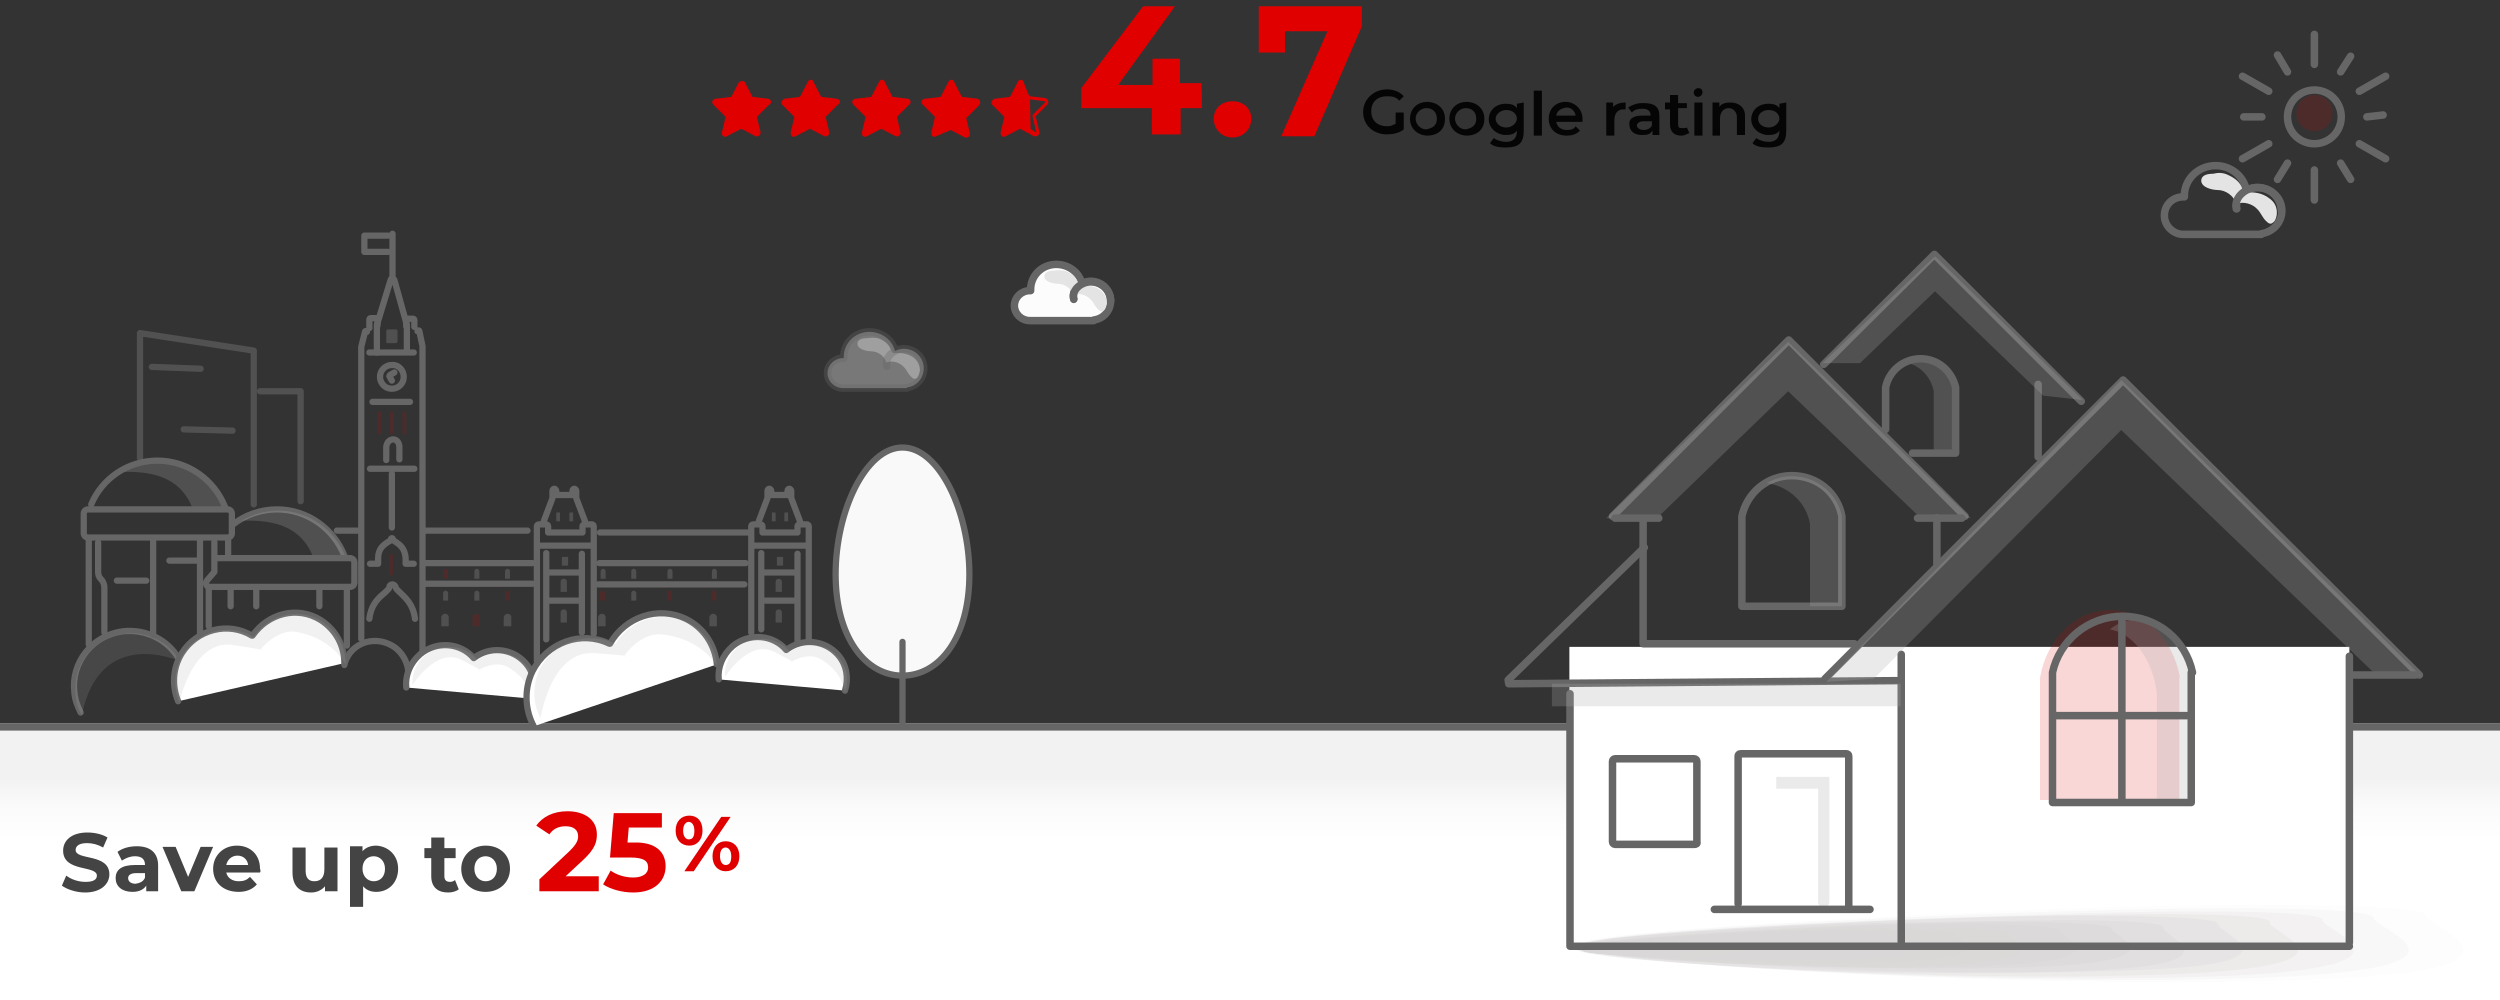 <?xml version="1.0" encoding="utf-8"?>
<!-- Generator: Adobe Illustrator 27.4.0, SVG Export Plug-In . SVG Version: 6.00 Build 0)  -->
<svg version="1.1" id="Layer_1" xmlns="http://www.w3.org/2000/svg" xmlns:xlink="http://www.w3.org/1999/xlink" x="0px" y="0px"
	 viewBox="0 0 400 160" style="enable-background:new 0 0 400 160;" xml:space="preserve">
<rect x="0" y="0" width="400" height="160" fill="#333333" stroke="none"/>
<style type="text/css">
	.st0{opacity:0.25;fill:#ABABAB;enable-background:new    ;}
	.st1{fill:url(#SVGID_1_);}
	.st2{fill:none;stroke:#666666;stroke-width:1.2;stroke-linecap:round;stroke-linejoin:round;stroke-miterlimit:10;}
	.st3{fill:#FFFFFF;}
	.st4{opacity:0.4;}
	.st5{fill:#A09C9B;fill-opacity:0;}
	.st6{opacity:6.250000e-02;fill:#A09C9B;enable-background:new    ;}
	.st7{opacity:0.125;fill:#A09C9B;enable-background:new    ;}
	.st8{opacity:0.188;fill:#A09C9B;enable-background:new    ;}
	.st9{opacity:0.25;fill:#A09C9B;enable-background:new    ;}
	.st10{opacity:0.312;fill:#A09C9B;enable-background:new    ;}
	.st11{opacity:0.375;fill:#A09C9B;enable-background:new    ;}
	.st12{opacity:0.438;fill:#A09C9B;enable-background:new    ;}
	.st13{opacity:0.5;fill:#A09C9B;enable-background:new    ;}
	.st14{opacity:0.562;fill:#A09C9B;enable-background:new    ;}
	.st15{opacity:0.625;fill:#A09C9B;enable-background:new    ;}
	.st16{opacity:0.688;fill:#A09C9B;enable-background:new    ;}
	.st17{opacity:0.75;fill:#A09C9B;enable-background:new    ;}
	.st18{opacity:0.812;fill:#A09C9B;enable-background:new    ;}
	.st19{opacity:0.875;fill:#A09C9B;enable-background:new    ;}
	.st20{opacity:0.938;fill:#A09C9B;enable-background:new    ;}
	.st21{fill:#A09C9B;}
	.st22{fill:#E00000;}
	.st23{fill:#050505;}
	.st24{fill:#E4E4E4;}
	.st25{opacity:0.16;fill:#DF0000;enable-background:new    ;}
	.st26{fill:#444444;}
	.st27{fill:#FCFCFC;stroke:#666666;stroke-width:1.2;stroke-linecap:round;stroke-linejoin:round;stroke-miterlimit:10;}
	.st28{opacity:0.34;fill:#E4E4E4;enable-background:new    ;}
	
		.st29{opacity:0.34;fill:#FCFCFC;stroke:#666666;stroke-width:1.2;stroke-linecap:round;stroke-linejoin:round;stroke-miterlimit:10;enable-background:new    ;}
	.st30{opacity:0.25;fill:#ADADAD;enable-background:new    ;}
	.st31{opacity:0.16;fill:#E00000;enable-background:new    ;}
	.st32{opacity:0.6;}
	.st33{fill:none;stroke:#666666;stroke-linecap:round;stroke-linejoin:round;stroke-miterlimit:10;}
	.st34{fill:#FFFFFF;stroke:#666666;stroke-linecap:round;stroke-linejoin:round;stroke-miterlimit:10;}
	.st35{opacity:0.17;fill:#ADADAD;enable-background:new    ;}
	.st36{opacity:0.25;enable-background:new    ;}
	.st37{fill:#ABABAB;}
	.st38{opacity:0.16;fill:#DE0001;enable-background:new    ;}
	.st39{fill:#F9F9F9;stroke:#666666;stroke-linecap:round;stroke-linejoin:round;stroke-miterlimit:10;}
</style>
<g>
	<path class="st0" d="M24.5,111.3L24.5,111.3C24.5,111.3,24.5,111.3,24.5,111.3C24.5,111.3,24.5,111.3,24.5,111.3z"/>
</g>
<linearGradient id="SVGID_1_" gradientUnits="userSpaceOnUse" x1="200.05" y1="6998.937" x2="200.05" y2="6970.465" gradientTransform="matrix(1 0 0 1 0 -6854.651)">
	<stop  offset="0.345" style="stop-color:#FFFFFF"/>
	<stop  offset="0.545" style="stop-color:#FAFAFA"/>
	<stop  offset="0.688" style="stop-color:#F2F2F2"/>
</linearGradient>
<path class="st1" d="M-0.8,115.7h401.7v45.1H-0.8V115.7z"/>
<path class="st2" d="M-1.9,116.3h406.7"/>
<rect x="251.1" y="103.5" class="st3" width="124.8" height="47.3"/>
<g class="st4">
	<path class="st5" d="M396.5,146.1c-0.1,2,23,8.9-16.7,10.6c-50.1,2.4-127.9-2.8-127.6-5.6c0.1-2,32.6-4,72.7-5.9
		C364.7,144,397.1,144.1,396.5,146.1z"/>
	<path class="st6" d="M388.1,146.5c-0.1,1.8,21.3,8.5-16,10.1c-47.1,2.1-120.4-2.7-119.9-5.3c0.1-1.8,31-3.8,68.4-5.5
		C357.9,144.2,388.3,144.6,388.1,146.5z"/>
	<path class="st7" d="M379.8,146.9c-0.1,1.8,19.9,7.7-15.3,9.4c-44.5,2-112.8-2.4-112.3-4.9c0.1-1.8,29.2-3.7,64.3-5.1
		C351.8,144.9,379.9,145,379.8,146.9z"/>
	<path class="st8" d="M371.6,147.2c-0.4,1.6,18.5,7.3-14.6,8.9c-41.1,1.7-104.8-2.2-104.6-4.5c0.4-1.6,27.2-3.5,59.9-4.7
		C345.1,145.4,371.9,145.5,371.6,147.2z"/>
	<path class="st9" d="M363.2,147.6c-0.4,1.6,16.9,6.7-14,8.2c-38.3,1.7-97.1-2-97-4.3c0.4-1.6,25.5-3.3,55.5-4.4
		C337.7,146,363.6,145.8,363.2,147.6z"/>
	<path class="st10" d="M354.9,147.8c-0.4,1.5,15,6.4-12.8,7.4c-35.3,1.5-89.5-1.8-88.9-3.9c0.4-1.5,23.2-3,51.6-4.2
		C333.2,146,354.9,146.5,354.9,147.8z"/>
	<path class="st11" d="M346.1,148.4c-0.4,1.3,13.3,5.9-12.1,6.9c-32.3,1.5-81.7-1.7-81.7-3.4c0.4-1.3,21.2-2.7,47.5-3.8
		C325.3,146.8,346.6,147,346.1,148.4z"/>
	<path class="st12" d="M337.8,148.5c0,1.3,11.9,5.1-11.5,6.2c-29.4,1.2-73.9-1.7-73.6-3.3c0-1.3,19.5-2.6,43.1-3.6
		C319.3,147.1,338.3,147.5,337.8,148.5z"/>
	<path class="st13" d="M329.6,148.9c0,1,10.6,4.7-10.8,5.6c-26.6,1.3-66.4-1.4-66-2.9c0-1,17.5-2.3,38.7-3.3
		C312.7,147.2,329.7,148,329.6,148.9z"/>
	<path class="st14" d="M321.2,149.3c0,1,9,4.2-9.8,5.1c-23.6,1-58.3-1.2-58.3-2.7c0-1,15.6-2.2,34.5-2.9
		C306.4,148.3,321.4,148.4,321.2,149.3z"/>
	<path class="st15" d="M313,149.5c-0.2,1,7.5,3.7-9.1,4.4c-20.5,1-50.9-1-50.8-2.3c0.2-1,13.5-1.7,30.2-2.5
		C299.7,148.5,313.2,148.9,313,149.5z"/>
	<path class="st16" d="M304.6,149.9c-0.2,0.8,5.9,3.1-8.4,3.6c-17.5,0.6-43.3-0.9-43-1.8c0.2-0.8,11.7-1.7,26.3-2.4
		C294.1,148.4,304.8,149.2,304.6,149.9z"/>
	<path class="st17" d="M296.3,150.3c-0.2,0.5,4.1,2.5-7.7,3.1c-14.2,0.6-35.6-0.7-35.4-1.5c0.2-0.5,9.7-1.5,21.9-2
		C287.3,149.5,296.3,149.8,296.3,150.3z"/>
	<path class="st18" d="M287.8,150.7c-0.2,0.5,2.4,2-7.1,2.6c-11.2,0.3-27.5-0.5-27.8-1.3c0.2-0.5,8.1-1.1,17.5-1.6
		C279.9,150,288,150.1,287.8,150.7z"/>
	<path class="st19" d="M279.4,151.1c0,0.4,1,1.5-6,1.9c-8.8,0.3-20.1-0.3-20.1-0.9c0-0.4,6-1,13.3-1.3
		C274,150.3,279.7,150.7,279.4,151.1z"/>
	<path class="st20" d="M271.2,151.5c0,0.4-0.4,1.2-5.8,1.2c-5.8,0.2-12.5-0.2-12-0.6c0-0.4,4.2-0.7,9-1
		C267.5,150.8,271.4,151.1,271.2,151.5z"/>
	<path class="st21" d="M262.9,151.8c0,0.2-2.1,0.5-4.6,0.5c-2.5,0.1-4.4,0-4.6-0.3c0-0.2,2.1-0.5,4.6-0.5
		C261,151.3,263.3,151.6,262.9,151.8z"/>
</g>
<g>
	<path class="st22" d="M122.9,15.8l-2.5-0.3l-1.2-2.3c-0.1-0.3-0.8-0.3-1,0l-1.2,2.3l-2.5,0.3c-0.6,0.1-0.7,0.7-0.3,1l1.9,1.9
		l-0.6,2.5c0,0.6,0.3,0.8,0.8,0.6l2.3-1.2l2.3,1.2c0.3,0.1,0.8-0.1,0.8-0.6l-0.6-2.5l1.9-1.9C123.6,16.5,123.4,15.9,122.9,15.8z"/>
	<path class="st22" d="M133.9,15.8l-2.5-0.3l-1.2-2.3c-0.1-0.6-0.8-0.6-1,0l-1.2,2.3l-2.5,0.3c-0.3,0.1-0.7,0.7-0.3,1l1.9,1.9
		l-0.6,2.5c0,0.6,0.3,0.8,0.8,0.6l2.3-1.2l2.3,1.2c0.3,0.1,0.8-0.1,0.8-0.6l-0.6-2.5l1.9-1.9C134.6,16.5,134.5,15.9,133.9,15.8z"/>
	<path class="st22" d="M145.3,15.8l-2.5-0.3l-1.2-2.3c-0.1-0.6-0.8-0.6-1,0l-1.2,2.3l-2.5,0.3c-0.6,0-0.7,0.7-0.3,1l1.9,1.9
		l-0.6,2.5c0,0.6,0.3,0.8,0.8,0.6l2.3-1.2l2.3,1.2c0.3,0.1,0.8-0.1,0.8-0.6l-0.6-2.5l1.9-1.9C145.9,16.5,145.7,15.9,145.3,15.8z"/>
	<path class="st22" d="M156.4,15.8l-2.5-0.3l-1.2-2.3c-0.1-0.6-0.8-0.6-1,0l-1.2,2.3l-2.5,0.3c-0.6,0-0.7,0.7-0.3,1l1.9,1.9
		l-0.6,2.5c0,0.6,0.3,0.8,0.8,0.6l2.3-1l2.3,1.2c0.3,0.1,0.8-0.1,0.8-0.6l-0.6-2.5l1.9-1.9C157.1,16.5,156.8,15.9,156.4,15.8z"/>
	<path class="st22" d="M163.8,13.2c-0.1-0.6-0.8-0.6-1,0l-1.2,2.3l-2.5,0.3c-0.3,0.1-0.7,0.7-0.3,1l1.9,1.9l-0.6,2.5
		c0,0.6,0.3,0.8,0.8,0.6l2.3-1.2l1.3,0.7V15L163.8,13.2z"/>
	<g>
		<path class="st22" d="M164.8,15.9l2.3,0.3c0.1,0,0.1,0,0.1,0.1v0.1l-1.9,1.9c-0.1,0.1-0.1,0.1-0.1,0.3l0.6,2.5v0.1l0,0
			c0,0,0,0-0.1,0l-0.8-0.6L164.8,15.9 M164.4,14.9v6.3l1,0.6c0.1,0,0.1,0,0.3,0c0.3,0,0.7-0.3,0.6-0.7l-0.6-2.5l1.9-1.9
			c0.3-0.3,0.1-0.8-0.3-1l-2.5-0.3L164.4,14.9L164.4,14.9z"/>
	</g>
</g>
<g>
	<path class="st22" d="M192.3,17.3h-3.4v4.2h-4.6v-4.2H173v-3.2L182.9,1h5.1l-9.1,12.6h5.5V9.4h4.4v3.9h3.4
		C192.3,13.3,192.3,17.3,192.3,17.3z"/>
	<path class="st22" d="M194.2,19c0-1.7,1.3-2.8,3-2.8s3,1.1,3,2.8c0,1.7-1.3,3-3,3S194.2,20.7,194.2,19z"/>
	<path class="st22" d="M217.9,1v3.2l-7.6,17.6H205L212.4,5h-6.8v3.4h-4.2V1H217.9L217.9,1z"/>
</g>
<g>
	<path class="st23" d="M223.3,18h1.3v2.7c-0.7,0.6-1.8,0.8-2.7,0.8c-2.1,0-3.8-1.4-3.8-3.6c0-2,1.7-3.6,3.8-3.6
		c1.1,0,2.1,0.4,2.7,1.1l-0.7,0.7c-0.6-0.6-1.1-0.7-2-0.7c-1.4,0-2.5,0.8-2.5,2.4s1.1,2.4,2.5,2.4c0.6,0,0.8-0.1,1.4-0.4V18
		L223.3,18z"/>
	<path class="st23" d="M225.6,19c0-1.7,1.3-2.7,2.7-2.7c1.7,0,2.9,1.1,2.9,2.7c0,1.7-1.1,2.7-2.9,2.7
		C226.7,21.6,225.6,20.5,225.6,19z M229.9,19c0-1.1-0.7-1.7-1.7-1.7c-0.8,0-1.7,0.7-1.7,1.7c0,0.8,0.7,1.7,1.7,1.7
		C229.2,20.5,229.9,20.1,229.9,19z"/>
	<path class="st23" d="M231.9,19c0-1.7,1.3-2.7,2.7-2.7c1.7,0,2.9,1.1,2.9,2.7c0,1.7-1.1,2.7-2.9,2.7C233,21.6,231.9,20.5,231.9,19z
		 M236.2,19c0-1.1-0.7-1.7-1.7-1.7c-0.8,0-1.7,0.7-1.7,1.7c0,0.8,0.7,1.7,1.7,1.7C235.5,20.5,236.2,20.1,236.2,19z"/>
	<path class="st23" d="M243.8,16.4v4.5c0,2-0.8,2.7-2.9,2.7c-0.8,0-2-0.1-2.5-0.7l0.6-0.8c0.6,0.4,1.3,0.6,2,0.6
		c1.1,0,1.7-0.6,1.7-1.7v-0.1c-0.4,0.6-1.1,0.7-1.8,0.7c-1.4,0-2.7-1.1-2.7-2.5s1.1-2.5,2.7-2.5c0.7,0,1.4,0.1,1.8,0.7v-0.7
		L243.8,16.4L243.8,16.4z M242.7,19c0-0.8-0.7-1.4-1.7-1.4c-0.8,0-1.7,0.6-1.7,1.4c0,0.7,0.7,1.4,1.7,1.4S242.7,19.6,242.7,19z"/>
	<path class="st23" d="M245.4,14.5h1.3v7.2h-1.3V14.5z"/>
	<path class="st23" d="M253.2,19.5H249c0.1,0.7,0.7,1.3,1.7,1.3c0.6,0,1.1-0.1,1.4-0.6l0.7,0.7c-0.6,0.6-1.3,0.8-2.1,0.8
		c-1.8,0-2.9-1.1-2.9-2.7s1.1-2.7,2.7-2.7c1.4,0,2.7,1.1,2.7,2.7C253.2,19.1,253.2,19.2,253.2,19.5z M249,18.5h3.1
		c-0.1-0.7-0.7-1.3-1.4-1.3C249.7,17.3,249.1,17.8,249,18.5z"/>
	<path class="st23" d="M260.1,16.4v1.1c-0.1,0-0.1,0-0.4,0c-0.8,0-1.4,0.6-1.4,1.7v2.5H257v-5.3h1.1v0.7
		C258.6,16.6,259.3,16.4,260.1,16.4z"/>
	<path class="st23" d="M265.5,18.5v3.1h-1.1v-0.7c-0.4,0.6-0.8,0.7-1.7,0.7c-1.3,0-2-0.7-2-1.7c-0.1-0.7,0.4-1.4,2-1.4h1.4l0,0
		c0-0.7-0.4-1.1-1.3-1.1c-0.6,0-1.3,0.1-1.7,0.6l-0.6-0.8c0.6-0.4,1.4-0.7,2.1-0.7C264.7,16.4,265.5,17.1,265.5,18.5z M264.3,20.1
		v-0.7H263c-0.8,0-1.1,0.4-1.1,0.7s0.4,0.7,1.1,0.7C263.6,20.8,264.1,20.5,264.3,20.1z"/>
	<path class="st23" d="M270.3,21.3c-0.4,0.1-0.7,0.4-1.3,0.4c-1.1,0-1.8-0.6-1.8-1.8v-2.4h-0.8v-1.1h0.8v-1.2h1.3v1.3h1.4v0.8h-1.4
		v2.5c0,0.6,0.1,0.7,0.7,0.7c0.1,0,0.6,0,0.7-0.1L270.3,21.3z"/>
	<path class="st23" d="M271,14.8c0-0.4,0.4-0.7,0.7-0.7c0.6,0,0.7,0.4,0.7,0.7c0,0.4-0.4,0.7-0.7,0.7C271.3,15.5,271,15.2,271,14.8z
		 M271.1,16.4h1.3v5.3h-1.3V16.4z"/>
	<path class="st23" d="M279.2,18.5v3.1h-1.3v-2.9c0-0.8-0.6-1.4-1.3-1.4c-0.8,0-1.4,0.6-1.4,1.7v2.7H274v-5.3h1.1v0.7
		c0.4-0.6,1.1-0.7,1.8-0.7C278.1,16.4,279.2,17.1,279.2,18.5z"/>
	<path class="st23" d="M285.8,16.4v4.5c0,2-0.8,2.7-2.9,2.7c-0.8,0-2-0.1-2.5-0.7l0.6-0.8c0.6,0.4,1.3,0.6,2,0.6
		c1.1,0,1.7-0.6,1.7-1.7v-0.1c-0.4,0.6-1.1,0.7-1.8,0.7c-1.4,0-2.7-1.1-2.7-2.5s1.1-2.5,2.7-2.5c0.7,0,1.4,0.1,1.8,0.7v-0.7
		L285.8,16.4L285.8,16.4z M284.7,19c0-0.8-0.7-1.4-1.7-1.4s-1.7,0.6-1.7,1.4s0.7,1.4,1.7,1.4S284.7,19.6,284.7,19z"/>
</g>
<path class="st2" d="M359.4,30.3c-0.5-2.2-2.5-3.8-4.9-3.8c-2.8,0-5,2.2-5,4.8c0,0.1,0,0.2,0,0.2c-0.1,0-0.1,0-0.2,0
	c-1.7,0-3,1.3-3,3c0,1.6,1.4,3,3,3c0.1,0,0.1,0,0.2,0h12.3v-0.1c1.9-0.3,3.3-1.8,3.3-3.7c0-2-1.7-3.7-3.9-3.7
	c-1.7,0-3.7,1.5-3.3,3.4"/>
<path class="st24" d="M356.5,28c1.1,0.5,2,1.2,2.3,2.3c0.1,0.2,0.1,0.3,0.2,0.4s0.3,0.1,0.5,0.1c1.2-0.1,2.4,0.1,3.4,0.8
	c0.9,0.6,1.4,1.3,1.4,2.5c0,0.4-0.2,1.2-0.5,1.4c-0.5,0.5-0.8,0.3-1.3-0.2s-0.8-1.3-1.3-1.8c-0.8-0.9-2.2-1.3-3.4-0.9
	c-0.4-1.3-1.7-2.2-3-2.2c-0.8,0-2.7-0.4-2.6-1.6c0.1-0.8,1-1,1.9-1C354.9,27.6,355.7,27.6,356.5,28z"/>
<path class="st2" d="M365,33.7c0-2-1.7-3.7-3.9-3.7c-1.7,0-3.7,1.5-3.3,3.4"/>
<g>
	<circle class="st2" cx="370.3" cy="18.7" r="4.3"/>
	<line class="st2" x1="370.3" y1="5.5" x2="370.3" y2="10.3"/>
	<line class="st2" x1="364.4" y1="8.8" x2="366" y2="11.5"/>
	<line class="st2" x1="358.8" y1="12.2" x2="363" y2="14.6"/>
	<line class="st2" x1="359" y1="18.7" x2="361.9" y2="18.7"/>
	<line class="st2" x1="358.8" y1="25.4" x2="363" y2="23"/>
	<line class="st2" x1="364.4" y1="28.7" x2="366" y2="26.1"/>
	<line class="st2" x1="370.3" y1="32" x2="370.3" y2="27.2"/>
	<line class="st2" x1="376.1" y1="28.7" x2="374.5" y2="26.1"/>
	<line class="st2" x1="381.7" y1="25.4" x2="377.5" y2="23"/>
	<line class="st2" x1="381.3" y1="18.4" x2="378.7" y2="18.7"/>
	<line class="st2" x1="381.7" y1="12.2" x2="377.5" y2="14.6"/>
	<line class="st2" x1="376.1" y1="9" x2="374.5" y2="11.5"/>
</g>
<circle class="st25" cx="370.3" cy="18.1" r="2.9"/>
<path class="st26" d="M9.9,141.7l0.7-1.6c0.8,0.6,1.9,1,3.1,1c1.3,0,1.8-0.4,1.8-1c0-1.7-5.4-0.5-5.4-4c0-1.6,1.3-2.9,3.9-2.9
	c1.2,0,2.4,0.3,3.2,0.8l-0.7,1.6c-0.9-0.5-1.7-0.7-2.6-0.7c-1.3,0-1.8,0.5-1.8,1.1c0,1.7,5.4,0.5,5.4,3.9c0,1.5-1.3,2.9-3.9,2.9
	C12.2,142.8,10.7,142.3,9.9,141.7z"/>
<path class="st26" d="M25.3,138.5v4.1h-1.9v-0.9c-0.4,0.6-1.1,1-2.2,1c-1.7,0-2.7-0.9-2.7-2.2s0.9-2.1,3.1-2.1h1.6
	c0-0.9-0.5-1.4-1.6-1.4c-0.8,0-1.5,0.3-2.1,0.7l-0.7-1.4c0.8-0.6,1.9-0.9,3.1-0.9C24,135.4,25.3,136.4,25.3,138.5z M23.2,140.4v-0.7
	h-1.4c-1,0-1.3,0.4-1.3,0.8c0,0.5,0.4,0.9,1.2,0.9C22.4,141.3,23,141,23.2,140.4z"/>
<path class="st26" d="M34.1,135.5l-3,7.1H29l-3-7.1h2.1l2,4.8l2-4.8H34.1z"/>
<path class="st26" d="M41.6,139.6h-5.4c0.2,0.9,1,1.4,2,1.4c0.8,0,1.3-0.2,1.8-0.7l1.1,1.2c-0.7,0.8-1.7,1.2-2.9,1.2
	c-2.5,0-4.1-1.5-4.1-3.7c0-2.1,1.6-3.7,3.8-3.7c2.1,0,3.7,1.4,3.7,3.7C41.7,139.2,41.7,139.5,41.6,139.6z M36.2,138.4h3.5
	c-0.1-0.9-0.8-1.5-1.7-1.5S36.4,137.5,36.2,138.4z"/>
<path class="st26" d="M54,135.5v7.1h-2v-0.8c-0.5,0.6-1.3,1-2.2,1c-1.8,0-3-1-3-3.2v-4h2.1v3.7c0,1.2,0.5,1.7,1.4,1.7
	c1,0,1.6-0.6,1.6-1.9v-3.5H54V135.5z"/>
<path class="st26" d="M63.7,139c0,2.2-1.5,3.7-3.5,3.7c-0.9,0-1.6-0.3-2.1-0.9v3.3H56v-9.7h2v0.8c0.5-0.6,1.3-0.9,2.2-0.9
	C62.1,135.4,63.7,136.8,63.7,139z M61.6,139c0-1.2-0.8-2-1.8-2s-1.8,0.7-1.8,2c0,1.2,0.8,2,1.8,2S61.6,140.3,61.6,139z"/>
<path class="st26" d="M73.4,142.3c-0.4,0.3-1,0.5-1.7,0.5c-1.7,0-2.7-0.9-2.7-2.6v-2.9h-1.1v-1.6H69V134h2.1v1.7h1.8v1.6h-1.8v2.9
	c0,0.6,0.3,0.9,0.9,0.9c0.3,0,0.6-0.1,0.8-0.3L73.4,142.3z"/>
<path class="st26" d="M73.8,139c0-2.1,1.7-3.7,3.9-3.7c2.3,0,3.9,1.5,3.9,3.7c0,2.1-1.6,3.7-3.9,3.7S73.8,141.2,73.8,139z M79.5,139
	c0-1.2-0.8-2-1.8-2s-1.8,0.7-1.8,2c0,1.2,0.8,2,1.8,2S79.5,140.3,79.5,139z"/>
<path class="st22" d="M95.8,140.2v2.4h-9.5v-1.9l4.9-4.6c1.1-1.1,1.3-1.7,1.3-2.3c0-1-0.7-1.6-2-1.6c-1.1,0-2,0.4-2.6,1.3l-2.1-1.4
	c1-1.4,2.7-2.3,5-2.3c2.8,0,4.7,1.4,4.7,3.7c0,1.2-0.3,2.3-2.1,4l-2.9,2.7L95.8,140.2L95.8,140.2z"/>
<path class="st22" d="M106.5,138.6c0,2.2-1.6,4.2-5.2,4.2c-1.7,0-3.6-0.5-4.8-1.3l1.2-2.2c1,0.7,2.3,1.1,3.6,1.1
	c1.5,0,2.4-0.6,2.4-1.6s-0.6-1.6-2.9-1.6h-3.2l0.6-7.1h7.7v2.3h-5.3l-0.2,2.4h1C105,134.7,106.5,136.4,106.5,138.6z"/>
<path class="st22" d="M108.1,132.9c0-1.5,0.9-2.4,2.2-2.4c1.3,0,2.1,0.9,2.1,2.4s-0.9,2.4-2.1,2.4
	C109,135.3,108.1,134.4,108.1,132.9z M111.1,132.9c0-0.9-0.4-1.4-0.9-1.4s-0.9,0.5-0.9,1.4s0.4,1.4,0.9,1.4
	C110.8,134.3,111.1,133.9,111.1,132.9z M115.4,130.7h1.5l-5.9,8.7h-1.5L115.4,130.7z M114,137c0-1.5,0.9-2.4,2.1-2.4
	c1.3,0,2.2,0.9,2.2,2.4s-0.9,2.4-2.2,2.4C114.9,139.4,114,138.5,114,137z M117,137c0-0.9-0.4-1.4-0.9-1.4s-0.9,0.4-0.9,1.4
	c0,0.9,0.4,1.4,0.9,1.4C116.7,138.4,117,138,117,137z"/>
<path class="st27" d="M173.1,45.4c-0.4-1.8-2.1-3.1-4.1-3.1c-2.3,0-4.1,1.8-4.1,4c0,0.1,0,0.1,0,0.2c-0.1,0-0.1,0-0.1,0
	c-1.4,0-2.5,1.1-2.5,2.4s1.1,2.4,2.5,2.4c0.1,0,0.1,0,0.1,0H175v-0.1c1.6-0.2,2.7-1.5,2.7-3.1c0-1.7-1.4-3.1-3.2-3.1
	c-1.4,0-3.1,1.2-2.7,2.8"/>
<path class="st24" d="M170.6,43.4c0.9,0.4,1.7,1,1.9,1.9c0.1,0.1,0.1,0.2,0.2,0.3c0.1,0.1,0.2,0.1,0.4,0.1c1-0.1,2,0.1,2.8,0.6
	c0.7,0.5,1.1,1.1,1.2,2.1c0,0.3-0.2,1-0.4,1.2c-0.4,0.4-0.7,0.2-1.1-0.2c-0.4-0.4-0.7-1.1-1.1-1.5c-0.7-0.7-1.8-1.1-2.8-0.7
	c-0.3-1.1-1.4-1.8-2.5-1.8c-0.6,0-2.2-0.3-2.1-1.3c0.1-0.6,0.8-0.8,1.6-0.8C169.3,43.2,169.9,43.2,170.6,43.4z"/>
<path class="st2" d="M177.7,48.2c0-1.7-1.4-3.1-3.2-3.1c-1.4,0-3.1,1.2-2.7,2.8"/>
<path class="st28" d="M140.7,54.2c0.9,0.4,1.7,1,1.9,1.9c0.1,0.1,0.1,0.2,0.2,0.3c0.1,0.1,0.2,0.1,0.4,0.1c1-0.1,2,0.1,2.8,0.6
	c0.7,0.5,1.1,1.1,1.2,2.1c0,0.3-0.2,1-0.4,1.2c-0.4,0.4-0.7,0.2-1.1-0.2c-0.4-0.4-0.7-1.1-1.1-1.5c-0.7-0.7-1.8-1.1-2.8-0.7
	c-0.3-1.1-1.4-1.8-2.5-1.8c-0.6,0-2.2-0.3-2.1-1.3c0.1-0.6,0.8-0.8,1.6-0.8C139.4,54,140.1,54,140.7,54.2z"/>
<path class="st29" d="M143.2,56.2c-0.4-1.8-2.1-3.1-4.1-3.1c-2.3,0-4.1,1.8-4.1,4c0,0.1,0,0.1,0,0.2c-0.1,0-0.1,0-0.1,0
	c-1.4,0-2.5,1.1-2.5,2.4s1.1,2.4,2.5,2.4c0.1,0,0.1,0,0.1,0h10.1V62c1.6-0.2,2.7-1.5,2.7-3.1c0-1.7-1.4-3.1-3.2-3.1
	c-1.4,0-3.1,1.2-2.7,2.8"/>
<g>
	<g>
		<g>
			<path class="st30" d="M291.8,124.3h-7.6v1.9h6.7v18.1c0,0.5,0.4,0.9,0.9,0.9l0,0c0.5,0,0.9-0.4,0.9-0.9v-20H291.8z"/>
			<line class="st2" x1="304.2" y1="104.7" x2="304.2" y2="151.2"/>
			<line class="st2" x1="375.9" y1="105" x2="375.9" y2="150.8"/>
			<polyline class="st2" points="296.7,103 262.9,103 262.9,83.4 			"/>
			<path class="st2" d="M263.1,87.6l-21.8,21.2l0.1,0.6l62.8-0.5"/>
			<path class="st2" d="M262.3,86.9"/>
			<path class="st2" d="M251.5,101.1"/>
			<path class="st2" d="M304.1,113.1"/>
			<path class="st2" d="M251.2,127.3"/>
			<path class="st2" d="M251.2,113.7"/>
			<polyline class="st2" points="251.2,111 251.2,151.4 375.9,151.4 			"/>
			<path class="st2" d="M294.7,82.6c-0.7-3.8-4-6.5-8-6.5c-4,0-7.2,2.8-8,6.5l0,0V97h16V82.6L294.7,82.6z"/>
			<path class="st31" d="M348.8,108.4c-1.1-6.1-5.6-10.8-11.2-10.8c-5.5,0-10.1,4.6-11.2,10.8l0,0V128h22.3V108.4L348.8,108.4z"/>
			<path class="st30" d="M286.7,76.2c-1.5,0-2.8,0.4-4,1.1c3.5,0.5,6.3,3.1,6.9,6.5V97h5.1V82.6C294,79,290.7,76.2,286.7,76.2z"/>
			<path class="st30" d="M307.4,57.1c-1.1,0-2,0.2-2.8,0.8c2.4,0.4,4.3,2.2,4.8,4.7v9.6h3.4V61.8C312.3,59.1,310.1,57.1,307.4,57.1z
				"/>
			<path class="st30" d="M341.9,99.1c-1.6,0-3.1,0.6-4.3,1.6c3.8,0.7,6.8,4.8,7.5,10.2v16.9h5.5v-18.5
				C349.7,103.6,346.2,99.1,341.9,99.1z"/>
			<path class="st2" d="M350.8,107.6c-1.1-5.2-5.6-9-11.2-9c-5.5,0-10.1,3.9-11.2,9l0,0v20.8h22.2v-20.8H350.8z"/>
			<path class="st2" d="M306,72.5h6.9V62l0,0c-0.6-2.6-2.8-4.6-5.6-4.6s-5.1,2-5.6,4.6l0,0v6.7"/>
			<line class="st2" x1="328.5" y1="114.5" x2="349.9" y2="114.5"/>
			<line class="st2" x1="339.5" y1="99.3" x2="339.5" y2="128.2"/>
			<line class="st2" x1="309.9" y1="82.9" x2="309.9" y2="90.2"/>
			<line class="st2" x1="326.1" y1="61.5" x2="326.1" y2="73.1"/>
			<path class="st2" d="M278.1,144.6V121c0-0.2,0.1-0.4,0.4-0.4h16.9c0.2,0,0.4,0.1,0.4,0.4v24.4"/>
			<path class="st2" d="M271.1,135.1h-12.7c-0.2,0-0.4-0.2-0.4-0.4v-12.9c0-0.2,0.2-0.4,0.4-0.4h12.7c0.2,0,0.4,0.2,0.4,0.4v12.9
				C271.6,135,271.4,135.1,271.1,135.1z"/>
			<polyline class="st2" points="292,108.6 339.7,60.8 387.1,108 			"/>
			<polyline class="st2" points="291.8,58.3 309.5,40.7 333,64.2 			"/>
			<polyline class="st2" points="314.4,82.6 286.2,54.4 258,82.6 			"/>
			<polygon class="st30" points="306.8,82.4 286.1,62.6 264.6,83.4 257,82.9 286.1,54.7 315.3,82.9 			"/>
			<polygon class="st30" points="380.2,108 339.4,68.8 299.8,108.6 292.2,109.1 339.4,60.8 387.3,108.1 			"/>
			<polygon class="st30" points="326.9,63.3 309.6,46.6 297.6,58.1 291.6,58.1 309.6,41 333.2,64 			"/>
			<line class="st2" x1="258.4" y1="82.9" x2="265.4" y2="82.9"/>
			<line class="st2" x1="306.8" y1="82.9" x2="313.9" y2="82.9"/>
			<line class="st2" x1="376.4" y1="108" x2="386.5" y2="108"/>
		</g>
		<path class="st2" d="M375.9,151.5"/>
	</g>
	<rect x="248.3" y="109.4" class="st30" width="55.8" height="3.6"/>
	<line class="st2" x1="274.3" y1="145.5" x2="299.2" y2="145.5"/>
</g>
<g class="st32">
	<line class="st33" x1="32.1" y1="59" x2="24.3" y2="58.7"/>
	<line class="st33" x1="37.2" y1="68.9" x2="29.4" y2="68.7"/>
	<g>
		<polyline class="st33" points="40.6,80.7 40.6,56.1 22.4,53.3 22.4,73.3 		"/>
		<polyline class="st33" points="41.6,62.6 48.1,62.6 48.1,80.2 		"/>
	</g>
</g>
<path class="st33" d="M65.2,109.1c0.5-2-0.3-4.2-2-5.5c-2.4-1.7-5.6-1.3-7.3,1c-0.4,0.6-0.7,1.2-0.8,1.8"/>
<path class="st34" d="M85.2,111.8c0.6-1.9,0.3-4.1-1.1-5.7c-2.1-2.4-5.7-2.8-8.3-0.8c0,0,0,0,0,0c-2.1-2.5-6-2.8-8.6-0.6
	c-1.6,1.4-2.4,3.4-2.2,5.3"/>
<path class="st33" d="M28.6,105.4c-1.7-3-5.2-4.8-8.9-4.4c-4.9,0.6-8.4,5-7.8,9.8c0.1,1.2,0.5,2.2,1,3.2"/>
<path class="st35" d="M13.1,114.4c-0.6-0.9-0.9-2-1-3.2c-0.6-4.8,2.9-9.2,7.8-9.8c3.7-0.5,7.2,1.4,8.9,4.4
	C28.8,105.8,16,100,13.1,114.4z"/>
<path class="st34" d="M55.1,106.1c0-2.7-1.3-5.3-3.8-6.9c-3.7-2.3-8.4-1.1-10.9,2.5c0,0,0,0-0.1,0c-3.8-2.3-8.8-1-11.2,2.8
	c-1.5,2.4-1.6,5.3-0.6,7.7"/>
<path class="st35" d="M55.3,106.3c0-2.7-1.3-5.3-3.8-6.9c-3.7-2.3-8.4-1.1-10.9,2.5c0,0,0,0-0.1,0c-3.8-2.3-8.8-1-11.2,2.8
	c-1.5,2.4-1.6,5.3-0.6,7.7c0,0,2.1-10.2,8.6-9.2s4.3,0.8,4.3,0.8s2.6-3.4,5.8-2.9C53.2,102.1,55.3,106.3,55.3,106.3z"/>
<path class="st35" d="M85.2,112c0.6-1.8,0.4-3.8-0.9-5.4c-1.9-2.4-5.4-2.8-7.9-1c0,0,0,0,0,0c-2-2.4-5.7-2.8-8.2-0.9
	c-1.6,1.2-2.3,3.1-2.2,4.9c0,0,3.8-6.1,7.9-4s2.7,1.6,2.7,1.6s2.5-1.6,4.6-0.5C84.8,108.7,85.2,112,85.2,112z"/>
<path class="st34" d="M135.2,110.5c0.6-1.9,0.3-4.1-1.1-5.7c-2.1-2.4-5.7-2.8-8.3-0.8c0,0,0,0,0,0c-2.1-2.5-6-2.8-8.6-0.6
	c-1.6,1.4-2.4,3.4-2.2,5.3"/>
<path class="st35" d="M135.2,110.7c0.6-1.8,0.4-3.8-0.9-5.4c-1.9-2.4-5.4-2.8-7.9-1c0,0,0,0,0,0c-2-2.4-5.7-2.8-8.2-0.9
	c-1.6,1.2-2.3,3.1-2.2,4.9c0,0,3.8-6.1,7.9-4s2.7,1.6,2.7,1.6s2.5-1.6,4.6-0.5C134.8,107.4,135.2,110.7,135.2,110.7z"/>
<path class="st34" d="M114.7,106.3c-0.3-3.1-2.1-5.9-5-7.3c-4.4-2.1-9.7-0.3-12.1,4c0,0,0,0-0.1,0c-4.5-2.2-10-0.2-12.3,4.4
	c-1.4,2.9-1.2,6.2,0.2,8.8"/>
<path class="st35" d="M114.7,106.5c-0.2-2.9-1.9-5.5-4.6-6.9c-4.1-2.1-9.2-0.5-11.6,3.4c0,0,0,0-0.1,0c-4.3-2.1-9.6-0.4-11.9,3.8
	c-1.4,2.7-1.3,5.7,0,8.1c0,0,1.6-10.9,8.6-10.4s4.7,0.5,4.7,0.5s2.6-3.8,6-3.5C112.2,102.1,114.7,106.5,114.7,106.5z"/>
<g class="st36">
	<path class="st37" d="M64.9,87.1C64.9,87.1,64.9,87.1,64.9,87.1C64.9,87.1,64.9,87.1,64.9,87.1z"/>
</g>
<path class="st0" d="M19.4,75.5c1.7-1,3.7-1.6,5.8-1.6c4.9,0,9.1,3.1,10.8,7.4l-5.2,0c-1.7-4.3-5.3-5.8-10.3-5.8L19.4,75.5z"/>
<path class="st33" d="M55.1,88.9c-1.7-4.3-5.9-7.4-10.8-7.4c-2.6,0-5.1,0.9-7,2.4"/>
<path class="st33" d="M36.4,81.5H14.1c-0.4,0-0.7,0.3-0.7,0.7v3.1c0,0.4,0.3,0.7,0.7,0.7h22.3c0.4,0,0.7-0.3,0.7-0.7v-3.1
	C37.1,81.8,36.8,81.5,36.4,81.5"/>
<path class="st33" d="M36,81.1c-1.7-4.3-5.9-7.4-10.8-7.4c-4.8,0-8.9,2.9-10.6,7"/>
<path class="st0" d="M38.7,83.3c1.7-1,3.7-1.6,5.8-1.6c4.9,0,9.1,3.1,10.8,7.4l-5.2,0c-1.7-4.3-5.3-5.8-10.3-5.8L38.7,83.3z"/>
<line class="st33" x1="55.5" y1="94.1" x2="55.5" y2="103.3"/>
<line class="st33" x1="14.2" y1="86.3" x2="14.2" y2="103.1"/>
<line class="st33" x1="36.9" y1="94.1" x2="36.9" y2="97"/>
<line class="st33" x1="41" y1="94.3" x2="41" y2="97"/>
<line class="st33" x1="51.1" y1="94.4" x2="51.1" y2="97"/>
<line class="st33" x1="33.4" y1="94.3" x2="33.4" y2="100.2"/>
<line class="st33" x1="36.5" y1="88.9" x2="36.5" y2="86.4"/>
<path class="st33" d="M34.3,86.7v4.8l-1.2,1.4c-0.3,0.4-0.1,1,0.4,1c0,0,0,0,0,0H56c0.4,0,0.7-0.3,0.7-0.7V90c0-0.4-0.3-0.7-0.7-0.7
	H34.5"/>
<line class="st33" x1="32" y1="86.4" x2="32" y2="101.5"/>
<path class="st33" d="M16.7,101.2V94c0-0.5-0.2-1-0.6-1.4l0,0c-0.3-0.3-0.4-0.7-0.4-1.1v-4.7"/>
<line class="st33" x1="24.5" y1="86.4" x2="24.5" y2="101.6"/>
<line class="st33" x1="31.8" y1="89.7" x2="27.1" y2="89.7"/>
<line class="st33" x1="23.4" y1="92.9" x2="18.7" y2="92.9"/>
<path class="st33" d="M64.6,60.3c0,1.1-0.9,1.9-1.9,1.9c-1.1,0-1.9-0.9-1.9-1.9c0-1.1,0.9-1.9,1.9-1.9
	C63.7,58.3,64.6,59.2,64.6,60.3z"/>
<polyline class="st33" points="62.1,40.3 58.3,40.3 58.3,37.7 62.1,37.7 "/>
<path class="st33" d="M63.1,59.6L62.4,60c-0.1,0.1-0.1,0.2-0.1,0.2l0.4,0.7"/>
<path class="st38" d="M64.7,69.5c-0.1,0-0.3-0.1-0.3-0.3v-3.1c0-0.1,0.1-0.3,0.3-0.3c0.1,0,0.3,0.1,0.3,0.3v3.1
	C65,69.4,64.8,69.5,64.7,69.5z"/>
<path class="st38" d="M62.7,69.5c-0.1,0-0.3-0.1-0.3-0.3v-3.1c0-0.1,0.1-0.3,0.3-0.3c0.1,0,0.3,0.1,0.3,0.3v3.1
	C62.9,69.4,62.8,69.5,62.7,69.5z"/>
<path class="st38" d="M60.7,69.5c-0.1,0-0.3-0.1-0.3-0.3v-3.1c0-0.1,0.1-0.3,0.3-0.3c0.1,0,0.3,0.1,0.3,0.3v3.1
	C60.9,69.4,60.8,69.5,60.7,69.5z"/>
<line class="st33" x1="62.7" y1="84.4" x2="62.7" y2="75.8"/>
<path class="st38" d="M62.9,88.9v2.9c0,0.1-0.1,0.3-0.3,0.3c-0.1,0-0.3-0.1-0.3-0.3v-2.9c0-0.1,0.1-0.3,0.3-0.3
	C62.8,88.6,62.9,88.7,62.9,88.9z"/>
<path class="st0" d="M81.8,100.2v-1.4c0-0.4-0.3-0.6-0.6-0.6c-0.3,0-0.6,0.3-0.6,0.6v1.4H81.8z"/>
<path class="st38" d="M76.8,100.2v-1.4c0-0.4-0.3-0.6-0.6-0.6c-0.3,0-0.6,0.3-0.6,0.6v1.4H76.8z"/>
<path class="st0" d="M71.8,100.2v-1.4c0-0.4-0.3-0.6-0.6-0.6c-0.3,0-0.6,0.3-0.6,0.6v1.4H71.8z"/>
<path class="st0" d="M61.8,54.7V53c0-0.2,0.1-0.3,0.3-0.3h1.2c0.2,0,0.3,0.1,0.3,0.3v1.6c0,0.2-0.1,0.3-0.3,0.3h-1.2
	C61.9,55,61.8,54.8,61.8,54.7z"/>
<path class="st33" d="M63.9,73.5v-2c0-0.5-0.3-1.2-1-1.2c-0.2,0-0.5,0.1-0.7,0.3c-0.3,0.3-0.4,0.7-0.4,1v2"/>
<path class="st33" d="M109.9,85.2 M67.6,104.2V55.4l-0.5-2.4c0-0.2-0.3-0.2-0.3,0 M58.7,53.1c0-0.2-0.3-0.2-0.3,0l-0.6,2.4v46.7"/>
<path class="st33" d="M65.1,56.3V52l-2-7.2c-0.1-0.3-0.6-0.3-0.6,0L60.3,52v4.4"/>
<line class="st33" x1="66.2" y1="56.4" x2="59.1" y2="56.4"/>
<line class="st33" x1="65.6" y1="64.3" x2="59.6" y2="64.3"/>
<line class="st33" x1="66.3" y1="75" x2="59.2" y2="75"/>
<line class="st33" x1="84.4" y1="84.9" x2="68.1" y2="84.9"/>
<line class="st33" x1="85.2" y1="90.1" x2="67.7" y2="90.1"/>
<line class="st33" x1="85.2" y1="93.4" x2="67.7" y2="93.4"/>
<path class="st0" d="M80.8,92.6v-1.2c0-0.2,0.2-0.4,0.4-0.4l0,0c0.2,0,0.4,0.2,0.4,0.4v1.2H80.8z"/>
<path class="st0" d="M75.9,92.6v-1.2c0-0.2,0.2-0.4,0.4-0.4l0,0c0.2,0,0.4,0.2,0.4,0.4v1.2H75.9z"/>
<path class="st38" d="M70.9,92.6v-1.2c0-0.2,0.2-0.4,0.4-0.4l0,0c0.2,0,0.4,0.2,0.4,0.4v1.2H70.9z"/>
<path class="st0" d="M101,92.6v-1.2c0-0.2,0.2-0.4,0.4-0.4l0,0c0.2,0,0.4,0.2,0.4,0.4v1.2H101z"/>
<path class="st0" d="M96.1,92.6v-1.2c0-0.2,0.2-0.4,0.4-0.4l0,0c0.2,0,0.4,0.2,0.4,0.4v1.2H96.1z"/>
<path class="st38" d="M80.8,96.1v-1.2c0-0.2,0.2-0.4,0.4-0.4l0,0c0.2,0,0.4,0.2,0.4,0.4v1.2H80.8z"/>
<path class="st0" d="M75.9,96.1v-1.2c0-0.2,0.2-0.4,0.4-0.4l0,0c0.2,0,0.4,0.2,0.4,0.4v1.2H75.9z"/>
<path class="st0" d="M70.9,96.1v-1.2c0-0.2,0.2-0.4,0.4-0.4l0,0c0.2,0,0.4,0.2,0.4,0.4v1.2H70.9z"/>
<path class="st0" d="M96.9,100.2v-1.4c0-0.4-0.3-0.6-0.6-0.6c-0.3,0-0.6,0.3-0.6,0.6v1.4H96.9z"/>
<path class="st0" d="M101,96.1v-1.2c0-0.2,0.2-0.4,0.4-0.4l0,0c0.2,0,0.4,0.2,0.4,0.4v1.2H101z"/>
<path class="st38" d="M96,96.1v-1.2c0-0.2,0.2-0.4,0.4-0.4l0,0c0.2,0,0.4,0.2,0.4,0.4v1.2H96z"/>
<path class="st0" d="M106.8,92.6v-1.2c0-0.2,0.2-0.4,0.4-0.4l0,0c0.2,0,0.4,0.2,0.4,0.4v1.2H106.8z"/>
<path class="st38" d="M106.7,96.1v-1.2c0-0.2,0.2-0.4,0.4-0.4l0,0c0.2,0,0.4,0.2,0.4,0.4v1.2H106.7z"/>
<path class="st0" d="M113.9,92.6v-1.2c0-0.2,0.2-0.4,0.4-0.4h0c0.2,0,0.4,0.2,0.4,0.4v1.2H113.9z"/>
<path class="st0" d="M114.7,100.2v-1.4c0-0.4-0.3-0.6-0.6-0.6c-0.3,0-0.6,0.3-0.6,0.6v1.4H114.7z"/>
<path class="st38" d="M113.8,96.1v-1.2c0-0.2,0.2-0.4,0.4-0.4l0,0c0.2,0,0.4,0.2,0.4,0.4v1.2H113.8z"/>
<line class="st33" x1="119.7" y1="85.2" x2="96" y2="85.2"/>
<line class="st33" x1="119.3" y1="90.1" x2="95.9" y2="90.1"/>
<line class="st33" x1="119.1" y1="93.5" x2="95.7" y2="93.5"/>
<path class="st33" d="M59.2,90.2h1.3c0-0.1,0-0.3,0-0.4c0-0.2,0-0.4,0-0.5c0-1.6,1-2.2,1.6-2.6c0.2-0.1,0.4-0.2,0.4-0.3c0,0,0,0,0,0
	c0-0.1,0.1-0.3,0.2-0.3c0,0,0,0,0,0c0,0,0,0,0,0c0.1,0,0.2,0.1,0.2,0.3c0,0,0,0,0,0c0.1,0.1,0.2,0.2,0.4,0.3c0.6,0.4,1.5,1,1.6,2.6
	c0,0.1,0,0.3,0,0.5c0,0.1,0,0.3,0,0.4h1.3"/>
<path class="st33" d="M66.3,52.3v-1.1c0-0.1-0.1-0.2-0.2-0.2h-0.9c-0.1,0-0.2,0.1-0.2,0.2v1"/>
<path class="st33" d="M59.1,52.5v-1.4c0-0.1,0.1-0.2,0.2-0.2h0.9c0.1,0,0.2,0.1,0.2,0.2v1"/>
<path class="st33" d="M59.1,99c0.3-2.5,1.7-3.5,2.5-4.2c0.4-0.4,0.7-0.6,0.7-0.9c0-0.2,0.2-0.4,0.5-0.4c0,0,0,0,0,0c0,0,0,0,0,0
	c0.2,0,0.4,0.2,0.5,0.4c0,0.3,0.3,0.5,0.7,0.9c0.8,0.8,2.1,1.8,2.4,4.2"/>
<line class="st33" x1="62.8" y1="44.2" x2="62.8" y2="37.4"/>
<line class="st33" x1="57.4" y1="84.9" x2="53.9" y2="84.9"/>
<path class="st39" d="M155.1,91.9c0,10.1-4.8,16.2-10.7,16.2c-5.9,0-10.7-6.1-10.7-16.2c0-10.1,4.8-20.3,10.7-20.3
	C150.3,71.6,155.1,81.9,155.1,91.9z"/>
<line class="st33" x1="144.4" y1="102.7" x2="144.4" y2="115.9"/>
<polygon class="st0" points="124.3,90.5 124.3,89.1 124.7,89.1 125,89.1 125.3,89.1 125.3,90.5 125,90.5 124.7,90.5 "/>
<path class="st33" d="M121.4,83.4l1.4-3.7v-1.2c0-0.2,0.2-0.3,0.3-0.3s0.3,0.2,0.3,0.3v0.7h2.5h0.1v-0.7c0-0.2,0.2-0.3,0.3-0.3
	s0.3,0.2,0.3,0.3v1.2l1.4,3.7"/>
<rect x="125.5" y="82" class="st0" width="0.6" height="1.4"/>
<rect x="123.5" y="82" class="st0" width="0.6" height="1.4"/>
<path class="st33" d="M129.4,102.4V84.2c0-0.2-0.2-0.3-0.3-0.3h-1.2c-0.2,0-0.3,0.2-0.3,0.3v1H122v-1c0-0.2-0.2-0.3-0.3-0.3h-1.2
	c-0.2,0-0.3,0.2-0.3,0.3v17"/>
<line class="st33" x1="129.2" y1="87.3" x2="120.7" y2="87.3"/>
<line class="st33" x1="127.3" y1="91.6" x2="122" y2="91.6"/>
<line class="st33" x1="127.4" y1="96.1" x2="122" y2="96.1"/>
<line class="st33" x1="127.6" y1="88.6" x2="127.6" y2="102.5"/>
<line class="st33" x1="121.8" y1="88.5" x2="121.8" y2="100.7"/>
<path class="st0" d="M124.1,99.7V98c0-0.3,0.2-0.5,0.5-0.5l0,0c0.3,0,0.5,0.2,0.5,0.5v1.6H124.1z"/>
<path class="st0" d="M124.1,94.7v-1.6c0-0.3,0.2-0.5,0.5-0.5l0,0c0.3,0,0.5,0.2,0.5,0.5v1.6H124.1z"/>
<polygon class="st0" points="89.9,90.5 89.9,89.1 90.2,89.1 90.6,89.1 90.9,89.1 90.9,90.5 90.6,90.5 90.2,90.5 "/>
<path class="st33" d="M87,83.4l1.4-3.7v-1.2c0-0.2,0.2-0.3,0.3-0.3s0.3,0.2,0.3,0.3v0.7h2.5h0.1v-0.7c0-0.2,0.2-0.3,0.3-0.3
	s0.3,0.2,0.3,0.3v1.2l1.4,3.7"/>
<rect x="91.1" y="82" class="st0" width="0.6" height="1.4"/>
<rect x="89" y="82" class="st0" width="0.6" height="1.4"/>
<path class="st33" d="M95,101.4V84.2c0-0.2-0.2-0.3-0.3-0.3h-1.2c-0.2,0-0.3,0.2-0.3,0.3v1h-5.5v-1c0-0.2-0.2-0.3-0.3-0.3h-1.2
	c-0.2,0-0.3,0.2-0.3,0.3v21.6"/>
<line class="st33" x1="94.7" y1="87.3" x2="86.2" y2="87.3"/>
<line class="st33" x1="92.9" y1="91.6" x2="87.6" y2="91.6"/>
<line class="st33" x1="93" y1="96.1" x2="87.6" y2="96.1"/>
<line class="st33" x1="93.1" y1="88.6" x2="93.1" y2="101.2"/>
<line class="st33" x1="87.4" y1="88.5" x2="87.4" y2="102.3"/>
<path class="st0" d="M89.7,99.7V98c0-0.3,0.2-0.5,0.5-0.5l0,0c0.3,0,0.5,0.2,0.5,0.5v1.6H89.7z"/>
<path class="st0" d="M89.7,94.7v-1.6c0-0.3,0.2-0.5,0.5-0.5l0,0c0.3,0,0.5,0.2,0.5,0.5v1.6H89.7z"/>
</svg>
